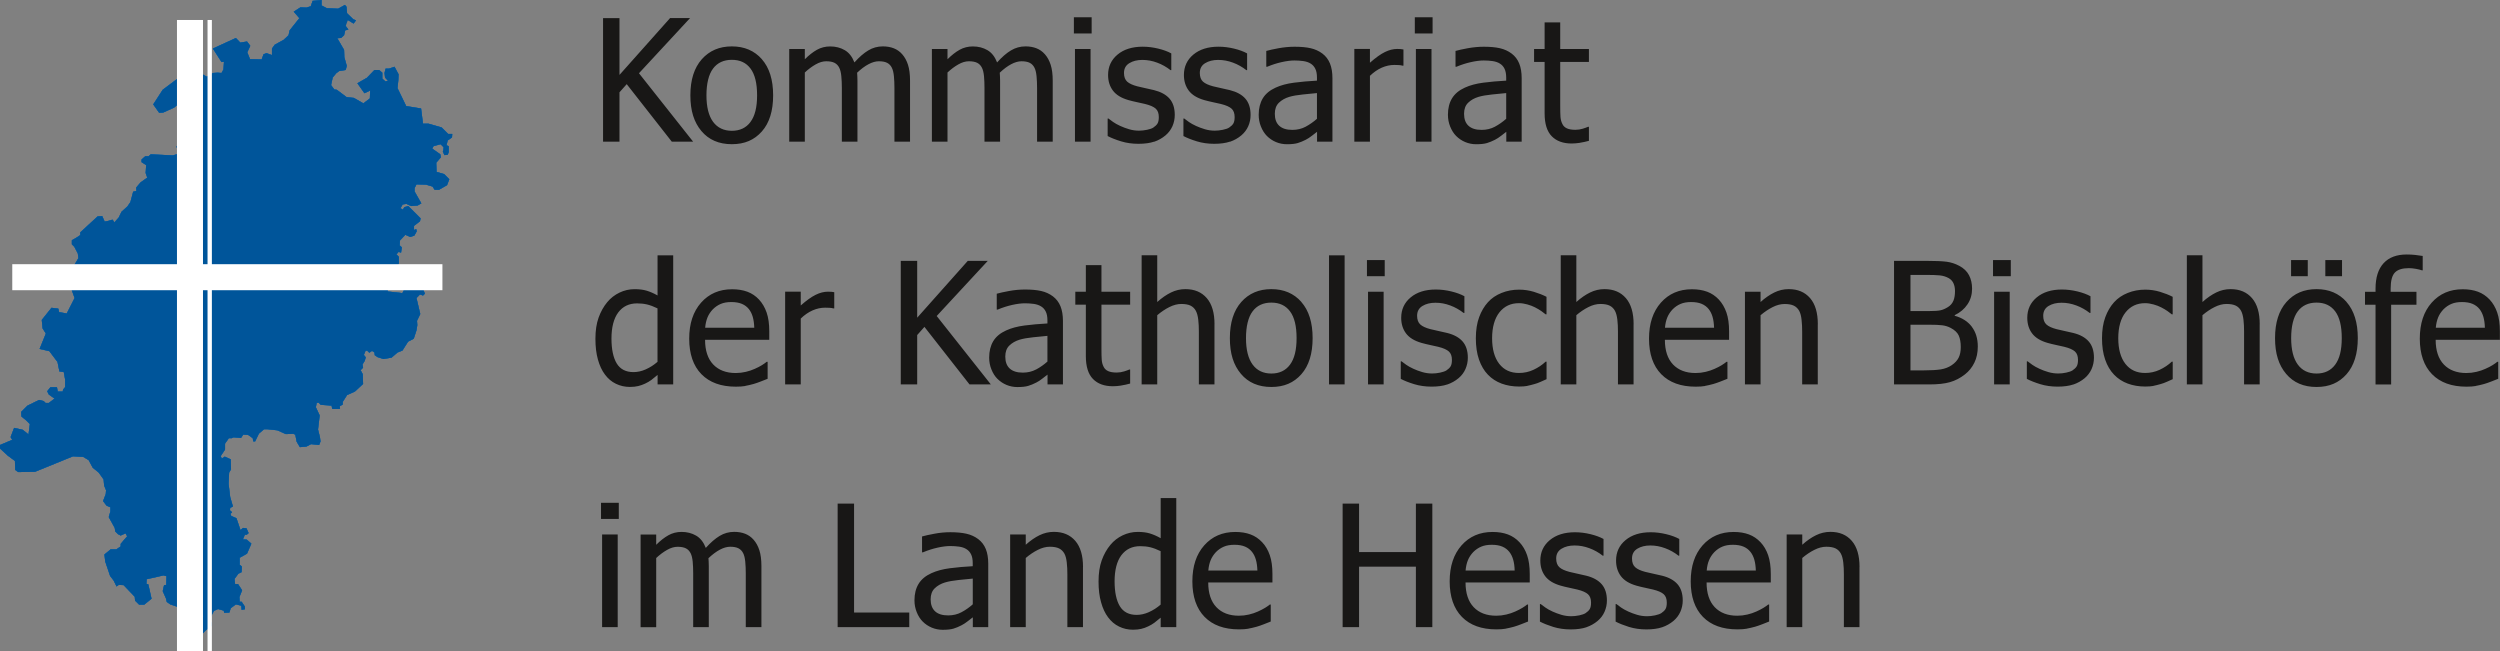 <?xml version="1.0" encoding="UTF-8"?>
<svg xmlns="http://www.w3.org/2000/svg" xmlns:xlink="http://www.w3.org/1999/xlink" id="Ebene_1" data-name="Ebene 1" viewBox="0 0 576.65 150.24">
  <rect x="0" y="0" width="576.65" height="150.24" fill="#808080" stroke="none"/>
  <defs>
    <style>
      .cls-1, .cls-2, .cls-3 {
        fill: none;
      }

      .cls-4 {
        fill: url(#Unbenannter_Verlauf_2);
      }

      .cls-2 {
        stroke-width: 6px;
      }

      .cls-2, .cls-3 {
        stroke: #fff;
      }

      .cls-5 {
        clip-path: url(#clippath-1);
      }

      .cls-6 {
        fill: #181716;
      }

      .cls-7 {
        fill: #00559a;
      }

      .cls-8 {
        clip-path: url(#clippath);
      }
    </style>
    <clipPath id="clippath">
      <polygon class="cls-1" points="72.11 .19 71.68 1.44 70.68 1.75 69.3 1.69 67.74 2.69 69.05 4.19 66.8 7.01 66.55 8.13 65.42 9.19 63.36 10.32 62.73 11.2 62.73 12.7 61.48 12.26 60.79 12.51 60.35 13.7 57.67 13.64 57.04 12.07 57.73 10.57 56.98 9.57 55.42 9.82 54.41 8.76 49.1 11.2 51.1 14.32 51.66 14.26 51.54 16.01 51.1 16.83 50.22 16.76 49.1 16.83 47.72 17.7 46.16 16.83 44.59 16.95 43.66 17.64 42.78 17.83 41.53 17.7 37.53 20.7 35.34 24.08 36.71 26.02 37.65 25.96 40.15 24.83 41.15 24.02 42.03 24.33 42.34 25.14 42.59 26.58 43.28 30.83 42.28 32.02 41.34 32.59 40.72 33.84 40.97 34.53 41.84 34.84 41.47 35.4 39.84 35.84 34.78 35.59 34.28 36.03 33.52 36.03 32.65 36.78 32.65 37.4 33.71 38.09 33.59 39.9 33.96 40.97 32.4 42.09 31.4 43.28 31.46 44.03 30.71 44.22 30.08 46.6 29.4 47.6 28.02 48.85 27.39 50.16 26.39 51.29 25.96 50.66 24.83 50.97 24.14 51.1 23.58 49.85 22.52 49.91 18.51 53.6 18.51 54.23 17.76 54.73 16.57 55.41 16.57 56.35 17.14 56.92 17.95 58.48 18.08 59.54 16.83 61.67 16.32 61.73 16.01 62.48 15.51 62.86 15.51 63.98 17.2 68.74 15.39 72.3 13.64 71.99 13.45 71.18 11.88 70.99 9.63 73.8 9.82 75.74 10.57 76.93 9.13 80.49 11.38 80.99 13.26 83.5 13.7 85.69 14.7 85.81 15.01 87.5 15.01 89.31 14.57 89.81 14.45 90.31 13.32 90.31 13.14 89.31 11.63 89.31 10.88 90.25 11.26 91 12.57 91.94 11.26 92.94 10.51 92.94 10.07 92.5 9.01 92.25 6.32 93.57 4.88 95.01 4.94 96.07 6 96.94 6.88 97.82 6.57 100.2 5.25 99.13 3.25 98.7 2.44 100.82 2.81 101.45 0 102.64 0 103.45 1.75 105.07 3.44 106.33 3.5 108.39 4.19 108.89 8.07 108.83 16.83 105.26 19.2 105.39 20.45 106.14 21.39 107.89 22.77 109.01 23.89 110.58 24.02 112.02 24.45 113.08 24.39 113.96 23.77 115.58 24.58 116.65 25.46 117.02 25.46 117.96 25.08 119.27 26.46 121.77 26.58 122.59 27.21 123.21 27.83 123.53 28.96 123.02 29.33 123.71 28.71 124.4 27.83 125.46 27.83 126.03 26.83 126.72 25.52 126.72 24.08 127.9 24.27 129.53 25.39 132.84 26.21 133.91 26.89 135.28 27.39 134.91 28.52 134.97 31.08 137.66 31.15 138.54 32.08 139.47 33.27 139.47 34.96 138.1 34.21 134.78 33.77 134.66 33.84 133.6 35.84 133.16 37.72 132.72 38.4 132.91 38.34 134.91 37.84 134.97 37.53 136.35 38.28 138.04 38.47 138.85 39.28 139.41 41.47 140.16 42.53 140.1 44.72 141.04 46.22 140.66 46.78 141.04 46.85 142.35 45.35 143.54 45.22 142.73 44.72 142.35 43.47 143.23 43.97 144.23 43.91 145.85 43.59 146.23 42.97 146.23 42.34 147.35 43.47 147.92 44.97 147.92 47.53 145.35 48.85 144.35 48.78 143.6 48.16 143.16 49.35 140.91 50.29 140.48 51.6 140.85 51.72 141.35 52.91 141.29 53.22 140.29 54.41 139.41 55.66 139.72 55.73 140.66 56.48 140.54 56.48 139.91 55.73 138.79 55.29 138.79 55.23 137.72 55.85 136.16 54.91 134.72 54.23 134.72 54.1 133.53 54.98 132.34 55.73 131.97 55.79 130.66 55.29 130.28 55.29 128.65 56.98 127.72 57.98 125.4 56.92 124.46 56.04 124.4 56.48 123.34 56.92 123.34 57.35 122.96 56.85 121.84 56.04 121.77 55.48 122.27 54.54 119.52 53.35 119.02 53.16 118.52 53.54 118.15 53.04 117.71 53.1 117.15 53.72 116.83 53.1 114.64 52.72 111.58 52.85 109.01 53.29 108.26 53.22 105.95 51.85 105.32 51.16 105.76 50.91 105.2 51.91 103.7 51.91 102.32 52.79 101.07 53.47 101.07 53.85 100.88 55.6 101.01 56.1 100.26 57.23 100.32 58.29 101.07 58.42 101.82 58.85 101.82 59.73 100.01 60.92 99.01 61.67 99.01 63.98 99.26 65.92 100.13 67.67 100.07 68.11 100.26 68.42 101.88 69.17 103.14 70.68 103.01 71.74 102.45 73.61 102.64 73.93 101.82 73.8 100.82 73.36 99.07 73.74 95.82 72.86 93.94 73.05 92.94 73.49 92.88 73.99 93.38 75.68 93.5 76.49 93.57 76.62 94.32 78.43 94.32 78.37 93.69 79.06 93.32 79.06 92.69 80.06 91.13 81.87 90.31 83.75 88.56 83.68 86.31 83.18 85.37 83.75 84.81 83.62 84.06 84.12 83.25 84.37 82.43 83.93 81.87 84.31 80.93 84.69 80.87 85.19 81.37 85.81 80.93 86.37 81.31 86.44 81.93 87.06 82.37 88.44 82.81 90.31 82.5 91.69 81.31 92.82 80.87 94.13 78.81 95.44 78.12 96.07 76.18 96.26 74.99 96.19 73.99 96.94 72.43 96.07 68.74 96.88 67.92 97.57 68.17 98.01 67.74 96.82 64.8 94.57 64.55 92.38 65.17 92.32 65.8 93.19 66.86 92.82 67.61 89.44 67.23 89.44 64.86 91.13 62.67 92 60.73 92 59.23 91.44 58.67 91.94 58.1 92.51 58.28 92.69 57.04 92.19 56.6 92.25 55.48 93.5 54.16 94.63 54.66 95.57 54.35 96.13 53.35 96.01 52.85 95.5 53.04 95.5 52.1 96.88 51.04 97.01 50.35 94.19 47.53 93.25 47.78 92.94 48.35 92.38 48.03 92.88 47.16 93.75 47.03 94.82 47.53 96.32 47.41 97.19 46.91 95.63 44.16 95.63 43.41 96.07 42.53 98.26 42.59 99.76 43.03 100.26 43.78 101.26 43.78 103.12 42.71 103.64 41.34 102.45 40.15 100.7 39.65 100.63 37.53 101.7 36.28 101.57 35.59 99.7 34.27 100.01 33.71 101.63 33.27 102.32 33.96 102.26 34.65 102.14 34.96 102.51 35.78 103.26 35.71 103.51 35.09 103.51 33.71 103.01 33.52 103.26 32.4 104.26 31.71 104.32 30.9 103.39 30.9 101.89 29.4 98.82 28.52 97.57 28.52 97.13 25.02 93.69 24.46 91.69 20.33 91.88 18.51 91.94 17.14 91 15.39 89.75 15.82 88.94 15.82 88.69 16.83 88.81 17.89 89.5 18.64 88.88 18.76 88.19 18.14 88.19 16.76 87.44 16.14 86.37 16.14 84.62 17.95 82.43 19.2 84.06 21.52 85.37 20.89 85.31 22.7 83.81 23.83 81.62 22.58 79.93 22.39 77.68 20.7 77.12 20.64 76.37 19.64 76.74 17.89 77.56 16.89 78.24 16.39 79.74 16.14 80 15.2 79.43 13.2 79.37 11.51 77.81 8.82 78.68 8.76 79.37 8.13 79.62 7.01 80.37 6.82 79.74 6 79.56 4.94 80.24 4.63 81.56 5.44 82.12 4.69 81.5 4.44 80.06 3.06 79.93 1.56 79.56 1.13 77.99 2 75.37 1.88 74.18 1.25 74.18 0 72.11 .19"></polygon>
    </clipPath>
    <linearGradient id="Unbenannter_Verlauf_2" data-name="Unbenannter Verlauf 2" x1="-8.73" y1="496.58" x2="-7.73" y2="496.58" gradientTransform="translate(383789.76 20546225.39) scale(41375.51 -41375.51)" gradientUnits="userSpaceOnUse">
      <stop offset="0" stop-color="#1770b8"></stop>
      <stop offset="1" stop-color="#292b82"></stop>
    </linearGradient>
    <clipPath id="clippath-1">
      <rect class="cls-1" y="0" width="576.65" height="150.24"></rect>
    </clipPath>
  </defs>
  <polygon class="cls-7" points="74.18 0 72.11 .19 71.68 1.44 70.67 1.75 69.3 1.69 67.74 2.69 69.05 4.19 66.8 7.01 66.55 8.13 65.42 9.19 63.36 10.32 62.73 11.2 62.73 12.7 61.48 12.26 60.79 12.51 60.35 13.7 57.67 13.64 57.04 12.07 57.73 10.57 56.98 9.57 55.42 9.82 54.41 8.76 49.1 11.2 51.1 14.32 51.66 14.26 51.54 16.01 51.1 16.83 50.22 16.76 49.1 16.83 47.72 17.7 46.16 16.83 44.59 16.95 43.66 17.64 42.78 17.83 41.53 17.7 37.53 20.7 35.34 24.08 36.71 26.02 37.65 25.96 40.15 24.83 41.15 24.02 42.03 24.33 42.34 25.14 42.59 26.58 43.28 30.83 42.28 32.02 41.34 32.58 40.72 33.84 40.97 34.53 41.84 34.84 41.47 35.4 39.84 35.84 34.78 35.59 34.28 36.03 33.52 36.03 32.65 36.78 32.65 37.4 33.71 38.09 33.59 39.9 33.96 40.97 32.4 42.09 31.4 43.28 31.46 44.03 30.71 44.22 30.08 46.6 29.4 47.6 28.02 48.85 27.39 50.16 26.39 51.29 25.96 50.66 24.83 50.97 24.14 51.1 23.58 49.85 22.52 49.91 18.51 53.6 18.51 54.23 17.76 54.73 16.57 55.41 16.57 56.35 17.14 56.92 17.95 58.48 18.08 59.54 16.83 61.67 16.32 61.73 16.01 62.48 15.51 62.86 15.51 63.98 17.2 68.74 15.39 72.3 13.64 71.99 13.45 71.18 11.88 70.99 9.63 73.8 9.82 75.74 10.57 76.93 9.13 80.49 11.38 81 13.26 83.5 13.7 85.68 14.7 85.81 15.01 87.5 15.01 89.31 14.57 89.81 14.45 90.31 13.32 90.31 13.14 89.31 11.63 89.31 10.88 90.25 11.26 91 12.57 91.94 11.26 92.94 10.51 92.94 10.07 92.5 9.01 92.25 6.32 93.57 4.88 95 4.94 96.07 6 96.94 6.88 97.82 6.57 100.2 5.25 99.13 3.25 98.69 2.44 100.82 2.81 101.45 0 102.64 0 103.45 1.75 105.07 3.44 106.32 3.5 108.39 4.19 108.89 8.07 108.83 16.83 105.26 19.2 105.39 20.45 106.14 21.39 107.89 22.77 109.01 23.89 110.58 24.02 112.02 24.46 113.08 24.39 113.96 23.77 115.58 24.58 116.64 25.46 117.02 25.46 117.96 25.08 119.27 26.46 121.77 26.58 122.59 27.21 123.21 27.83 123.53 28.96 123.03 29.33 123.71 28.71 124.4 27.83 125.46 27.83 126.03 26.83 126.71 25.52 126.71 24.08 127.9 24.27 129.53 25.39 132.84 26.21 133.91 26.89 135.28 27.39 134.91 28.52 134.97 31.08 137.66 31.15 138.54 32.09 139.47 33.27 139.47 34.96 138.1 34.21 134.78 33.77 134.66 33.84 133.6 35.84 133.16 37.71 132.72 38.4 132.91 38.34 134.91 37.84 134.97 37.53 136.35 38.28 138.04 38.47 138.85 39.28 139.41 41.47 140.16 42.53 140.1 44.72 141.04 46.22 140.66 46.78 141.04 46.85 142.35 45.35 143.54 45.22 142.73 44.72 142.35 43.47 143.23 43.97 144.23 43.91 145.85 43.59 146.23 42.97 146.23 42.34 147.35 43.47 147.92 44.97 147.92 47.53 145.35 48.85 144.35 48.78 143.6 48.16 143.16 49.35 140.91 50.29 140.48 51.6 140.85 51.72 141.35 52.91 141.29 53.23 140.29 54.41 139.41 55.66 139.72 55.73 140.66 56.48 140.54 56.48 139.91 55.73 138.79 55.29 138.79 55.23 137.72 55.85 136.16 54.91 134.72 54.23 134.72 54.1 133.53 54.98 132.34 55.73 131.97 55.79 130.66 55.29 130.28 55.29 128.65 56.98 127.71 57.98 125.4 56.92 124.46 56.04 124.4 56.48 123.34 56.92 123.34 57.35 122.96 56.85 121.84 56.04 121.77 55.48 122.27 54.54 119.52 53.35 119.02 53.16 118.52 53.54 118.15 53.04 117.71 53.1 117.15 53.73 116.83 53.1 114.64 52.73 111.58 52.85 109.01 53.29 108.26 53.23 105.95 51.85 105.32 51.16 105.76 50.91 105.2 51.91 103.7 51.91 102.32 52.79 101.07 53.48 101.07 53.85 100.88 55.6 101.01 56.1 100.26 57.23 100.32 58.29 101.07 58.42 101.82 58.85 101.82 59.73 100.01 60.92 99.01 61.67 99.01 63.98 99.26 65.92 100.13 67.67 100.07 68.11 100.26 68.42 101.88 69.17 103.14 70.67 103.01 71.74 102.45 73.61 102.64 73.93 101.82 73.8 100.82 73.36 99.07 73.74 95.82 72.86 93.94 73.05 92.94 73.49 92.88 73.99 93.38 75.68 93.5 76.49 93.57 76.62 94.32 78.43 94.32 78.37 93.69 79.06 93.32 79.06 92.69 80.06 91.13 81.87 90.31 83.75 88.56 83.68 86.31 83.18 85.37 83.75 84.81 83.62 84.06 84.12 83.25 84.37 82.43 83.93 81.87 84.31 80.93 84.68 80.87 85.19 81.37 85.81 80.93 86.37 81.31 86.44 81.93 87.06 82.37 88.44 82.81 90.31 82.5 91.69 81.31 92.82 80.87 94.13 78.81 95.44 78.12 96.07 76.18 96.26 74.99 96.19 73.99 96.94 72.43 96.07 68.74 96.88 67.92 97.57 68.17 98.01 67.74 96.82 64.8 94.57 64.54 92.38 65.17 92.32 65.8 93.19 66.86 92.82 67.61 89.44 67.23 89.44 64.86 91.13 62.67 92 60.73 92 59.23 91.44 58.67 91.94 58.1 92.51 58.28 92.69 57.04 92.19 56.6 92.25 55.48 93.5 54.16 94.63 54.66 95.57 54.35 96.13 53.35 96.01 52.85 95.5 53.04 95.5 52.1 96.88 51.04 97.01 50.35 94.19 47.53 93.25 47.78 92.94 48.35 92.38 48.03 92.88 47.16 93.75 47.03 94.82 47.53 96.32 47.41 97.19 46.91 95.63 44.16 95.63 43.4 96.07 42.53 98.26 42.59 99.76 43.03 100.26 43.78 101.26 43.78 103.12 42.71 103.64 41.34 102.45 40.15 100.7 39.65 100.63 37.53 101.7 36.28 101.57 35.59 99.7 34.27 100.01 33.71 101.63 33.27 102.32 33.96 102.26 34.65 102.14 34.96 102.51 35.78 103.26 35.71 103.51 35.09 103.51 33.71 103.01 33.52 103.26 32.4 104.26 31.71 104.32 30.9 103.39 30.9 101.88 29.4 98.82 28.52 97.57 28.52 97.13 25.02 93.69 24.46 91.69 20.33 91.88 18.51 91.94 17.14 91 15.39 89.75 15.82 88.94 15.82 88.69 16.83 88.81 17.89 89.5 18.64 88.88 18.76 88.19 18.14 88.19 16.76 87.44 16.14 86.37 16.14 84.62 17.95 82.43 19.2 84.06 21.51 85.37 20.89 85.31 22.7 83.81 23.83 81.62 22.58 79.93 22.39 77.68 20.7 77.12 20.64 76.37 19.64 76.74 17.89 77.56 16.89 78.24 16.39 79.74 16.14 79.99 15.2 79.43 13.2 79.37 11.51 77.81 8.82 78.68 8.76 79.37 8.13 79.62 7.01 80.37 6.82 79.74 6 79.56 4.94 80.24 4.63 81.56 5.44 82.12 4.69 81.49 4.44 80.06 3.06 79.93 1.56 79.56 1.13 77.99 2 75.37 1.88 74.18 1.25 74.18 0"></polygon>
  <g class="cls-8">
    <rect class="cls-4" y="0" width="104.32" height="147.92"></rect>
  </g>
  <polygon class="cls-7" points="74.18 0 72.11 .19 71.68 1.44 70.67 1.75 69.3 1.69 67.74 2.69 69.05 4.19 66.8 7.01 66.55 8.13 65.42 9.19 63.36 10.32 62.73 11.2 62.73 12.7 61.48 12.26 60.79 12.51 60.35 13.7 57.67 13.64 57.04 12.07 57.73 10.57 56.98 9.57 55.42 9.82 54.41 8.76 49.1 11.2 51.1 14.32 51.66 14.26 51.54 16.01 51.1 16.83 50.22 16.76 49.1 16.83 47.72 17.7 46.16 16.83 44.59 16.95 43.66 17.64 42.78 17.83 41.53 17.7 37.53 20.7 35.34 24.08 36.71 26.02 37.65 25.96 40.15 24.83 41.15 24.02 42.03 24.33 42.34 25.14 42.59 26.58 43.28 30.83 42.28 32.02 41.34 32.58 40.72 33.84 40.97 34.53 41.84 34.84 41.47 35.4 39.84 35.84 34.78 35.59 34.28 36.03 33.52 36.03 32.65 36.78 32.65 37.4 33.71 38.09 33.59 39.9 33.96 40.97 32.4 42.09 31.4 43.28 31.46 44.03 30.71 44.22 30.08 46.6 29.4 47.6 28.02 48.85 27.39 50.16 26.39 51.29 25.96 50.66 24.83 50.97 24.14 51.1 23.58 49.85 22.52 49.91 18.51 53.6 18.51 54.23 17.76 54.73 16.57 55.41 16.57 56.35 17.14 56.92 17.95 58.48 18.08 59.54 16.83 61.67 16.32 61.73 16.01 62.48 15.51 62.86 15.51 63.98 17.2 68.74 15.39 72.3 13.64 71.99 13.45 71.18 11.88 70.99 9.63 73.8 9.82 75.74 10.57 76.93 9.13 80.49 11.38 81 13.26 83.5 13.7 85.68 14.7 85.81 15.01 87.5 15.01 89.31 14.57 89.81 14.45 90.31 13.32 90.31 13.14 89.31 11.63 89.31 10.88 90.25 11.26 91 12.57 91.94 11.26 92.94 10.51 92.94 10.07 92.5 9.01 92.25 6.32 93.57 4.88 95 4.94 96.07 6 96.94 6.88 97.82 6.57 100.2 5.25 99.13 3.25 98.69 2.44 100.82 2.81 101.45 0 102.64 0 103.45 1.75 105.07 3.44 106.32 3.5 108.39 4.19 108.89 8.07 108.83 16.83 105.26 19.2 105.39 20.45 106.14 21.39 107.89 22.77 109.01 23.89 110.58 24.02 112.02 24.46 113.08 24.39 113.96 23.77 115.58 24.58 116.64 25.46 117.02 25.46 117.96 25.08 119.27 26.46 121.77 26.58 122.59 27.21 123.21 27.83 123.53 28.96 123.03 29.33 123.71 28.71 124.4 27.83 125.46 27.83 126.03 26.83 126.71 25.52 126.71 24.08 127.9 24.27 129.53 25.39 132.84 26.21 133.91 26.89 135.28 27.39 134.91 28.52 134.97 31.08 137.66 31.15 138.54 32.09 139.47 33.27 139.47 34.96 138.1 34.21 134.78 33.77 134.66 33.84 133.6 35.84 133.16 37.71 132.72 38.4 132.91 38.34 134.91 37.84 134.97 37.53 136.35 38.28 138.04 38.47 138.85 39.28 139.41 41.47 140.16 42.53 140.1 44.72 141.04 46.22 140.66 46.78 141.04 46.85 142.35 45.35 143.54 45.22 142.73 44.72 142.35 43.47 143.23 43.97 144.23 43.91 145.85 43.59 146.23 42.97 146.23 42.34 147.35 43.47 147.92 44.97 147.92 47.53 145.35 48.85 144.35 48.78 143.6 48.16 143.16 49.35 140.91 50.29 140.48 51.6 140.85 51.72 141.35 52.91 141.29 53.23 140.29 54.41 139.41 55.66 139.72 55.73 140.66 56.48 140.54 56.48 139.91 55.73 138.79 55.29 138.79 55.23 137.72 55.85 136.16 54.91 134.72 54.23 134.72 54.1 133.53 54.98 132.34 55.73 131.97 55.79 130.66 55.29 130.28 55.29 128.65 56.98 127.71 57.98 125.4 56.92 124.46 56.04 124.4 56.48 123.34 56.92 123.34 57.35 122.96 56.85 121.84 56.04 121.77 55.48 122.27 54.54 119.52 53.35 119.02 53.16 118.52 53.54 118.15 53.04 117.71 53.1 117.15 53.73 116.83 53.1 114.64 52.73 111.58 52.85 109.01 53.29 108.26 53.23 105.95 51.85 105.32 51.16 105.76 50.91 105.2 51.91 103.7 51.91 102.32 52.79 101.07 53.48 101.07 53.85 100.88 55.6 101.01 56.1 100.26 57.23 100.32 58.29 101.07 58.42 101.82 58.85 101.82 59.73 100.01 60.92 99.01 61.67 99.01 63.98 99.26 65.92 100.13 67.67 100.07 68.11 100.26 68.42 101.88 69.17 103.14 70.67 103.01 71.74 102.45 73.61 102.64 73.93 101.82 73.8 100.82 73.36 99.07 73.74 95.82 72.86 93.94 73.05 92.94 73.49 92.88 73.99 93.38 75.68 93.5 76.49 93.57 76.62 94.32 78.43 94.32 78.37 93.69 79.06 93.32 79.06 92.69 80.06 91.13 81.87 90.31 83.75 88.56 83.68 86.31 83.18 85.37 83.75 84.81 83.62 84.06 84.12 83.25 84.37 82.43 83.93 81.87 84.31 80.93 84.68 80.87 85.19 81.37 85.81 80.93 86.37 81.31 86.44 81.93 87.06 82.37 88.44 82.81 90.31 82.5 91.69 81.31 92.82 80.87 94.13 78.81 95.44 78.12 96.07 76.18 96.26 74.99 96.19 73.99 96.94 72.43 96.07 68.74 96.88 67.92 97.57 68.17 98.01 67.74 96.82 64.8 94.57 64.54 92.38 65.17 92.32 65.8 93.19 66.86 92.82 67.61 89.44 67.23 89.44 64.86 91.13 62.67 92 60.73 92 59.23 91.44 58.67 91.94 58.1 92.51 58.28 92.69 57.04 92.19 56.6 92.25 55.48 93.5 54.16 94.63 54.66 95.57 54.35 96.13 53.35 96.01 52.85 95.5 53.04 95.5 52.1 96.88 51.04 97.01 50.35 94.19 47.53 93.25 47.78 92.94 48.35 92.38 48.03 92.88 47.16 93.75 47.03 94.82 47.53 96.32 47.41 97.19 46.91 95.63 44.16 95.63 43.4 96.07 42.53 98.26 42.59 99.76 43.03 100.26 43.78 101.26 43.78 103.12 42.71 103.64 41.34 102.45 40.15 100.7 39.65 100.63 37.53 101.7 36.28 101.57 35.59 99.7 34.27 100.01 33.71 101.63 33.27 102.32 33.96 102.26 34.65 102.14 34.96 102.51 35.78 103.26 35.71 103.51 35.09 103.51 33.71 103.01 33.52 103.26 32.4 104.26 31.71 104.32 30.9 103.39 30.9 101.88 29.4 98.82 28.52 97.57 28.52 97.13 25.02 93.69 24.46 91.69 20.33 91.88 18.51 91.94 17.14 91 15.39 89.75 15.82 88.94 15.82 88.69 16.83 88.81 17.89 89.5 18.64 88.88 18.76 88.19 18.14 88.19 16.76 87.44 16.14 86.37 16.14 84.62 17.95 82.43 19.2 84.06 21.51 85.37 20.89 85.31 22.7 83.81 23.83 81.62 22.58 79.93 22.39 77.68 20.7 77.12 20.64 76.37 19.64 76.74 17.89 77.56 16.89 78.24 16.39 79.74 16.14 79.99 15.2 79.43 13.2 79.37 11.51 77.81 8.82 78.68 8.76 79.37 8.13 79.62 7.01 80.37 6.82 79.74 6 80.24 4.63 81.56 5.44 82.12 4.69 81.49 4.44 80.06 3.06 79.93 1.56 79.56 1.13 77.99 2 75.37 1.88 74.18 1.25 74.18 0"></polygon>
  <g class="cls-5">
    <path class="cls-6" d="M428.92,130.78c0-2.63-.59-4.63-1.78-6.02-1.19-1.38-2.83-2.08-4.94-2.08-1.16,0-2.26.26-3.31.77-1.05.51-2.11,1.24-3.18,2.2v-2.37h-3.6v21.38h3.6v-15.96c.91-.77,1.83-1.39,2.79-1.87.95-.48,1.87-.72,2.76-.72s1.62.13,2.14.39c.52.26.93.66,1.22,1.2.27.51.45,1.19.55,2.04.1.85.14,1.76.14,2.75v12.17h3.6v-13.87ZM393.67,131.59c.08-.91.25-1.7.54-2.38.28-.68.69-1.3,1.23-1.87.55-.55,1.16-.97,1.83-1.25.67-.29,1.48-.43,2.44-.43s1.78.14,2.44.42c.66.28,1.2.69,1.62,1.23.38.48.68,1.08.88,1.78.2.7.32,1.54.35,2.51h-11.31ZM402.92,145c.57-.1,1.2-.25,1.9-.44.5-.14,1.06-.34,1.68-.58.62-.25,1.15-.46,1.57-.62v-3.92h-.21c-.29.24-.66.5-1.11.77-.45.27-.99.56-1.65.85-.61.28-1.3.51-2.06.69-.76.18-1.53.27-2.33.27-2.21,0-3.94-.66-5.19-1.97-1.25-1.31-1.88-3.22-1.88-5.7h14.81v-1.95c0-1.71-.2-3.16-.61-4.34-.41-1.18-.99-2.18-1.76-2.99-.77-.82-1.66-1.42-2.68-1.8-1.02-.38-2.19-.57-3.52-.57-2.95,0-5.33,1.03-7.16,3.09-1.82,2.06-2.74,4.83-2.74,8.32s.94,6.26,2.82,8.18c1.88,1.92,4.53,2.88,7.93,2.88.87,0,1.59-.05,2.15-.15M383.4,144.68c.96-.33,1.83-.82,2.59-1.45.7-.59,1.23-1.29,1.6-2.11.36-.82.55-1.69.55-2.61,0-1.58-.4-2.83-1.2-3.75-.8-.92-1.99-1.58-3.57-1.97-.73-.18-1.42-.33-2.08-.47-.66-.13-1.25-.27-1.79-.41-1.07-.28-1.85-.64-2.33-1.08-.49-.44-.73-1.11-.73-2,0-1.01.41-1.76,1.22-2.26.82-.5,1.82-.75,3-.75s2.29.21,3.42.63,2.15.99,3.07,1.72h.19v-3.85c-.82-.45-1.82-.82-3.02-1.11-1.2-.29-2.39-.44-3.58-.44-2.41,0-4.35.61-5.8,1.82-1.46,1.21-2.18,2.78-2.18,4.71,0,1.4.37,2.6,1.11,3.59.74.99,1.93,1.72,3.56,2.19.62.18,1.31.35,2.05.5.74.15,1.34.29,1.8.4,1.19.29,2.01.66,2.48,1.09.47.43.7,1.08.7,1.93,0,.66-.1,1.16-.3,1.49-.2.33-.52.64-.97.94-.32.2-.8.37-1.45.51s-1.26.2-1.84.2c-.79,0-1.55-.11-2.29-.33-.73-.22-1.41-.47-2.02-.75-.69-.32-1.24-.62-1.66-.92-.42-.29-.77-.56-1.08-.8h-.19v4.04c.82.43,1.85.84,3.09,1.23,1.24.38,2.58.57,4.01.57s2.66-.17,3.63-.5M365.91,144.68c.96-.33,1.83-.82,2.59-1.45.7-.59,1.24-1.29,1.6-2.11.36-.82.55-1.69.55-2.61,0-1.58-.4-2.83-1.2-3.75-.8-.92-1.99-1.58-3.57-1.97-.73-.18-1.42-.33-2.08-.47-.66-.13-1.25-.27-1.79-.41-1.07-.28-1.85-.64-2.33-1.08-.48-.44-.73-1.11-.73-2,0-1.01.41-1.76,1.23-2.26.82-.5,1.82-.75,3.01-.75s2.29.21,3.42.63,2.15.99,3.07,1.72h.19v-3.85c-.82-.45-1.83-.82-3.02-1.11-1.2-.29-2.39-.44-3.58-.44-2.41,0-4.34.61-5.8,1.82-1.45,1.21-2.18,2.78-2.18,4.71,0,1.4.37,2.6,1.11,3.59.74.99,1.93,1.72,3.56,2.19.62.18,1.31.35,2.05.5s1.34.29,1.8.4c1.19.29,2.01.66,2.48,1.09.47.43.7,1.08.7,1.93,0,.66-.1,1.16-.3,1.49-.2.33-.52.64-.97.94-.32.2-.8.37-1.45.51-.65.13-1.26.2-1.84.2-.79,0-1.55-.11-2.29-.33-.73-.22-1.41-.47-2.02-.75-.69-.32-1.24-.62-1.65-.92-.42-.29-.77-.56-1.08-.8h-.19v4.04c.82.43,1.85.84,3.09,1.23,1.24.38,2.58.57,4.01.57s2.66-.17,3.63-.5M338.05,131.59c.08-.91.26-1.7.54-2.38.28-.68.69-1.3,1.23-1.87.55-.55,1.16-.97,1.83-1.25.67-.29,1.48-.43,2.44-.43s1.78.14,2.44.42c.66.28,1.2.69,1.62,1.23.38.48.68,1.08.88,1.78.2.7.32,1.54.34,2.51h-11.31ZM347.31,145c.57-.1,1.2-.25,1.9-.44.5-.14,1.06-.34,1.68-.58s1.15-.46,1.57-.62v-3.92h-.21c-.29.24-.66.5-1.11.77-.45.27-.99.56-1.65.85-.61.28-1.3.51-2.06.69-.76.18-1.53.27-2.32.27-2.21,0-3.94-.66-5.19-1.97s-1.88-3.22-1.88-5.7h14.81v-1.95c0-1.71-.2-3.16-.61-4.34-.41-1.18-.99-2.18-1.76-2.99-.76-.82-1.66-1.42-2.68-1.8-1.02-.38-2.2-.57-3.52-.57-2.95,0-5.33,1.03-7.16,3.09-1.82,2.06-2.74,4.83-2.74,8.32s.94,6.26,2.82,8.18c1.88,1.92,4.53,2.88,7.93,2.88.87,0,1.58-.05,2.15-.15M330.38,116.16h-3.79v11.18h-13.11v-11.18h-3.79v28.5h3.79v-13.95h13.11v13.95h3.79v-28.5ZM278.71,131.59c.08-.91.26-1.7.54-2.38.28-.68.69-1.3,1.22-1.87.55-.55,1.16-.97,1.83-1.25.67-.29,1.48-.43,2.44-.43s1.78.14,2.44.42c.66.28,1.2.69,1.62,1.23.38.48.68,1.08.88,1.78.2.7.32,1.54.35,2.51h-11.31ZM287.96,145c.57-.1,1.2-.25,1.9-.44.5-.14,1.06-.34,1.68-.58s1.15-.46,1.57-.62v-3.92h-.21c-.29.24-.66.5-1.11.77-.45.27-.99.56-1.65.85-.61.28-1.3.51-2.06.69-.76.18-1.53.27-2.32.27-2.21,0-3.94-.66-5.19-1.97-1.25-1.31-1.88-3.22-1.88-5.7h14.81v-1.95c0-1.71-.2-3.16-.61-4.34-.41-1.18-.99-2.18-1.76-2.99-.77-.82-1.66-1.42-2.68-1.8-1.02-.38-2.19-.57-3.52-.57-2.95,0-5.33,1.03-7.16,3.09-1.83,2.06-2.74,4.83-2.74,8.32s.94,6.26,2.82,8.18c1.88,1.92,4.53,2.88,7.93,2.88.87,0,1.59-.05,2.15-.15M265.02,141.19c-.96.43-1.91.64-2.85.64-1.77,0-3.06-.67-3.87-2-.8-1.33-1.21-3.26-1.21-5.77s.52-4.62,1.57-6c1.05-1.38,2.49-2.08,4.34-2.08.83,0,1.6.08,2.31.25.71.17,1.51.47,2.4.9v12.33c-.84.73-1.74,1.3-2.7,1.73M271.32,114.88h-3.6v9.26c-.88-.5-1.72-.86-2.51-1.1-.79-.24-1.72-.35-2.79-.35-1.21,0-2.37.27-3.47.79s-2.04,1.26-2.82,2.19c-.85,1.02-1.52,2.22-2.01,3.59-.49,1.37-.73,2.99-.73,4.87s.19,3.39.58,4.78c.38,1.39.92,2.55,1.63,3.49.69.93,1.53,1.64,2.52,2.12.99.49,2.06.73,3.22.73.73,0,1.37-.07,1.91-.2.55-.13,1.08-.32,1.59-.57.55-.26,1.03-.54,1.43-.84.41-.31.89-.69,1.45-1.17v2.18h3.6v-29.78ZM249.81,130.78c0-2.63-.59-4.63-1.78-6.02-1.19-1.38-2.83-2.08-4.94-2.08-1.16,0-2.26.26-3.31.77-1.05.51-2.1,1.24-3.18,2.2v-2.37h-3.6v21.38h3.6v-15.96c.91-.77,1.83-1.39,2.79-1.87.95-.48,1.87-.72,2.76-.72s1.62.13,2.14.39c.52.26.93.66,1.23,1.2.27.51.45,1.19.54,2.04.1.85.14,1.76.14,2.75v12.17h3.6v-13.87ZM224.37,144.66h3.58v-14.62c0-1.34-.19-2.48-.57-3.41-.38-.93-.96-1.69-1.74-2.28-.8-.6-1.71-1.01-2.72-1.24-1.01-.23-2.25-.35-3.71-.35-1.21,0-2.44.11-3.68.35-1.24.23-2.19.44-2.85.63v3.66h.21c1.12-.47,2.25-.83,3.37-1.08,1.12-.25,2.1-.37,2.93-.37.7,0,1.38.05,2.05.14.66.09,1.23.29,1.68.58.46.28.82.68,1.07,1.2.26.52.38,1.2.38,2.04v.69c-1.89.1-3.65.26-5.28.47-1.63.21-3.05.59-4.25,1.14-1.35.61-2.34,1.44-2.97,2.48s-.94,2.3-.94,3.78c0,.96.17,1.87.52,2.73.34.86.8,1.59,1.38,2.17.6.6,1.29,1.06,2.09,1.4.79.33,1.63.5,2.51.5,1.07,0,1.9-.09,2.5-.27.59-.18,1.21-.43,1.85-.77.46-.23.93-.54,1.43-.93.49-.39.88-.69,1.18-.91v2.28ZM221.79,141.21c-.92.49-1.94.74-3.08.74-1.33,0-2.34-.31-3.02-.94s-1.03-1.55-1.03-2.77c0-1.08.31-1.93.94-2.54.62-.61,1.42-1.06,2.37-1.35.8-.24,1.86-.43,3.17-.57,1.31-.13,2.39-.24,3.24-.32v5.93c-.8.72-1.66,1.32-2.58,1.81M209.73,141.29h-12.73v-25.13h-3.79v28.5h16.52v-3.37ZM175.63,144.66v-14.07c0-1.47-.16-2.69-.47-3.66-.31-.97-.76-1.78-1.33-2.43-.56-.64-1.22-1.1-1.97-1.39-.75-.29-1.59-.43-2.51-.43-1.21,0-2.34.31-3.37.94-1.03.63-2.09,1.54-3.18,2.76-.51-1.31-1.25-2.26-2.23-2.83-.98-.57-2.1-.86-3.36-.86-1.11,0-2.13.26-3.05.78-.93.52-1.86,1.25-2.8,2.19v-2.37h-3.6v21.38h3.6v-15.96c.8-.75,1.63-1.37,2.49-1.86.85-.49,1.67-.73,2.45-.73s1.44.12,1.91.36c.47.24.83.62,1.09,1.13.24.47.4,1.13.48,1.96.08.84.11,1.74.11,2.73v12.36h3.6v-14.07c0-.41-.01-.76-.03-1.06-.02-.3-.03-.56-.05-.78.91-.85,1.78-1.51,2.63-1.96.85-.45,1.64-.68,2.38-.68.8,0,1.44.12,1.91.36.47.24.84.62,1.09,1.13.24.47.4,1.13.48,1.96.08.84.12,1.74.12,2.73v12.36h3.6ZM142.73,115.97h-4.1v3.73h4.1v-3.73ZM142.48,123.28h-3.6v21.38h3.6v-21.38Z"></path>
    <path class="cls-6" d="M561.84,75.6c.08-.91.26-1.7.54-2.38.28-.68.69-1.3,1.23-1.87.55-.55,1.16-.97,1.83-1.25.67-.29,1.48-.43,2.44-.43s1.78.14,2.44.42c.66.28,1.2.69,1.62,1.22.38.49.68,1.08.88,1.78.2.7.32,1.54.34,2.51h-11.31ZM571.09,89.01c.57-.1,1.2-.25,1.9-.44.5-.14,1.06-.34,1.68-.58.62-.25,1.15-.46,1.57-.62v-3.92h-.21c-.29.24-.66.5-1.11.78-.45.28-1,.56-1.65.85-.61.28-1.3.51-2.06.69-.76.18-1.54.27-2.33.27-2.21,0-3.94-.66-5.19-1.97-1.25-1.31-1.88-3.22-1.88-5.7h14.81v-1.95c0-1.71-.2-3.15-.61-4.33-.41-1.18-.99-2.18-1.76-3-.77-.82-1.66-1.42-2.68-1.8-1.02-.38-2.2-.57-3.52-.57-2.95,0-5.33,1.03-7.16,3.09-1.83,2.06-2.74,4.83-2.74,8.32s.94,6.26,2.82,8.18c1.88,1.92,4.53,2.88,7.93,2.88.87,0,1.59-.05,2.15-.15M558.81,59.04c-.52-.09-1.1-.17-1.74-.24s-1.29-.1-1.95-.1c-2.31,0-4.08.67-5.32,2.01-1.24,1.34-1.86,3.3-1.86,5.88v.71h-2.43v2.99h2.43v18.39h3.6v-18.39h5.84v-2.99h-5.95v-.73c0-1.79.32-3.02.97-3.7.64-.68,1.73-1.02,3.24-1.02.47,0,1.01.06,1.61.16.6.11,1.06.22,1.38.34h.19v-3.29ZM532.31,59.98h-3.85v3.73h3.85v-3.73ZM540.21,59.98h-3.85v3.73h3.85v-3.73ZM538.63,84.12c-1.01,1.36-2.45,2.04-4.3,2.04s-3.32-.69-4.33-2.08c-1.01-1.38-1.52-3.42-1.52-6.09s.51-4.83,1.52-6.17c1.01-1.35,2.46-2.02,4.33-2.02s3.3.67,4.31,2.02,1.51,3.4,1.51,6.17-.51,4.77-1.52,6.13M541.26,69.65c-1.74-1.97-4.05-2.96-6.93-2.96s-5.18.99-6.94,2.97c-1.75,1.98-2.63,4.75-2.63,8.33s.85,6.22,2.55,8.24c1.7,2.02,4.04,3.03,7.01,3.03s5.19-.98,6.93-2.94c1.73-1.96,2.6-4.74,2.6-8.33s-.87-6.36-2.6-8.33M521.23,74.79c0-2.63-.59-4.64-1.78-6.02-1.19-1.38-2.83-2.08-4.94-2.08-1.16,0-2.27.26-3.31.77-1.05.51-2.11,1.24-3.18,2.2v-10.78h-3.6v29.78h3.6v-15.96c.91-.77,1.83-1.39,2.79-1.87.95-.48,1.87-.72,2.76-.72s1.62.13,2.14.39c.52.26.93.66,1.22,1.2.27.51.45,1.19.55,2.04.1.85.14,1.76.14,2.75v12.17h3.6v-13.87ZM496.71,89c.49-.1,1.03-.23,1.65-.41.43-.11.92-.29,1.46-.53.54-.24.98-.44,1.34-.6v-4.04h-.21c-.82.77-1.76,1.39-2.81,1.88-1.06.49-2.18.73-3.35.73-1.94,0-3.45-.7-4.55-2.11-1.09-1.41-1.64-3.38-1.64-5.9s.56-4.57,1.69-5.98c1.13-1.41,2.62-2.11,4.49-2.11.62,0,1.28.1,1.95.29.68.19,1.26.41,1.76.67.57.29,1.06.58,1.46.86.4.28.73.53.99.75h.21v-4.04c-.85-.43-1.83-.82-2.92-1.15s-2.22-.5-3.4-.5c-1.44,0-2.79.25-4.05.76-1.26.5-2.31,1.22-3.15,2.15-.84.93-1.52,2.08-2.02,3.44s-.76,2.99-.76,4.86.24,3.53.73,4.93c.48,1.4,1.17,2.56,2.05,3.47.88.92,1.93,1.6,3.16,2.06,1.22.45,2.57.68,4.04.68.77,0,1.39-.05,1.88-.14M478.25,88.69c.96-.33,1.83-.82,2.59-1.45.7-.59,1.23-1.29,1.6-2.11.36-.82.55-1.69.55-2.61,0-1.58-.4-2.83-1.2-3.75-.8-.92-1.99-1.58-3.57-1.97-.73-.18-1.42-.33-2.08-.47s-1.25-.27-1.79-.41c-1.07-.28-1.85-.64-2.33-1.08-.49-.44-.73-1.11-.73-2,0-1.01.41-1.76,1.22-2.26.82-.5,1.82-.75,3-.75s2.29.21,3.42.63c1.13.42,2.15,1,3.07,1.72h.19v-3.85c-.82-.45-1.83-.82-3.02-1.11-1.2-.29-2.39-.44-3.58-.44-2.41,0-4.34.61-5.8,1.82-1.45,1.21-2.18,2.78-2.18,4.71,0,1.4.37,2.6,1.11,3.59.74.99,1.93,1.72,3.56,2.19.62.18,1.31.34,2.05.5.74.15,1.34.29,1.8.4,1.19.29,2.01.66,2.48,1.09.47.43.7,1.08.7,1.93,0,.66-.1,1.16-.3,1.49s-.52.64-.97.94c-.32.2-.8.37-1.45.51s-1.26.2-1.84.2c-.79,0-1.55-.11-2.29-.33-.73-.22-1.41-.46-2.02-.75-.69-.32-1.24-.62-1.66-.92-.41-.29-.77-.56-1.08-.8h-.19v4.04c.82.43,1.85.84,3.09,1.22,1.24.38,2.58.57,4.01.57s2.66-.17,3.63-.5M463.81,59.98h-4.1v3.73h4.1v-3.73ZM463.56,67.29h-3.6v21.38h3.6v-21.38ZM451.77,82.53c-.33.63-.85,1.2-1.57,1.69-.73.5-1.57.82-2.53.98-.96.15-2.26.23-3.92.23h-3.08v-10.53h4.31c1.3,0,2.31.04,3.01.13.71.09,1.36.29,1.96.61.93.49,1.55,1.08,1.86,1.77.31.7.46,1.58.46,2.65,0,1.01-.17,1.83-.5,2.46M450.57,69.36c-.24.6-.65,1.08-1.23,1.45-.6.38-1.18.64-1.74.76-.56.12-1.43.18-2.62.18h-4.31v-8.34h3.64c1.33,0,2.37.04,3.12.11.75.08,1.43.29,2.05.63.51.29.88.69,1.11,1.2.23.5.35,1.1.35,1.79,0,.88-.12,1.62-.36,2.22M454.82,75.36c-.93-1.22-2.25-2.06-3.94-2.52v-.15c1.25-.6,2.23-1.43,2.94-2.49.71-1.06,1.06-2.26,1.06-3.6,0-1.2-.24-2.24-.71-3.13-.47-.89-1.22-1.61-2.24-2.15-.93-.5-1.9-.81-2.92-.95-1.02-.13-2.54-.2-4.57-.2h-7.56v28.5h8.17c1.94,0,3.52-.17,4.75-.53,1.22-.35,2.37-.95,3.44-1.79.9-.7,1.63-1.59,2.16-2.68.54-1.08.8-2.33.8-3.75,0-1.83-.47-3.35-1.4-4.57M419.3,74.79c0-2.63-.59-4.64-1.78-6.02-1.19-1.38-2.83-2.08-4.94-2.08-1.16,0-2.27.26-3.31.77-1.05.51-2.11,1.24-3.18,2.2v-2.37h-3.6v21.38h3.6v-15.96c.91-.77,1.83-1.39,2.78-1.87.95-.48,1.87-.72,2.77-.72s1.62.13,2.14.39c.52.26.93.66,1.23,1.2.27.51.45,1.19.54,2.04.1.85.14,1.76.14,2.75v12.17h3.6v-13.87ZM384.04,75.6c.08-.91.26-1.7.54-2.38.28-.68.69-1.3,1.23-1.87.55-.55,1.16-.97,1.83-1.25.67-.29,1.48-.43,2.44-.43s1.78.14,2.44.42c.66.28,1.2.69,1.62,1.22.38.49.68,1.08.88,1.78.2.7.32,1.54.35,2.51h-11.31ZM393.3,89.01c.57-.1,1.2-.25,1.9-.44.5-.14,1.06-.34,1.68-.58.62-.25,1.15-.46,1.57-.62v-3.92h-.21c-.29.24-.66.5-1.11.78-.45.28-1,.56-1.65.85-.61.28-1.3.51-2.06.69s-1.53.27-2.33.27c-2.21,0-3.94-.66-5.19-1.97-1.25-1.31-1.88-3.22-1.88-5.7h14.81v-1.95c0-1.71-.2-3.15-.61-4.33-.41-1.18-1-2.18-1.76-3-.77-.82-1.66-1.42-2.68-1.8-1.02-.38-2.2-.57-3.52-.57-2.95,0-5.33,1.03-7.16,3.09-1.82,2.06-2.74,4.83-2.74,8.32s.94,6.26,2.82,8.18c1.88,1.92,4.53,2.88,7.93,2.88.87,0,1.59-.05,2.15-.15M376.81,74.79c0-2.63-.59-4.64-1.78-6.02-1.19-1.38-2.83-2.08-4.94-2.08-1.16,0-2.26.26-3.31.77-1.05.51-2.11,1.24-3.18,2.2v-10.78h-3.6v29.78h3.6v-15.96c.9-.77,1.83-1.39,2.78-1.87.95-.48,1.87-.72,2.77-.72s1.62.13,2.14.39c.52.26.93.66,1.22,1.2.27.51.45,1.19.55,2.04.1.85.14,1.76.14,2.75v12.17h3.6v-13.87ZM352.29,89c.49-.1,1.03-.23,1.65-.41.43-.11.92-.29,1.45-.53.54-.24.98-.44,1.34-.6v-4.04h-.21c-.82.77-1.76,1.39-2.81,1.88s-2.17.73-3.35.73c-1.94,0-3.45-.7-4.55-2.11-1.09-1.41-1.64-3.38-1.64-5.9s.57-4.57,1.69-5.98c1.13-1.41,2.62-2.11,4.49-2.11.62,0,1.28.1,1.95.29.68.19,1.26.41,1.76.67.57.29,1.06.58,1.46.86.4.28.73.53.99.75h.21v-4.04c-.85-.43-1.83-.82-2.92-1.15-1.09-.33-2.22-.5-3.4-.5-1.44,0-2.79.25-4.05.76-1.26.5-2.31,1.22-3.15,2.15-.84.93-1.52,2.08-2.02,3.44s-.76,2.99-.76,4.86.24,3.53.73,4.93c.49,1.4,1.17,2.56,2.05,3.47.88.92,1.93,1.6,3.16,2.06,1.22.45,2.57.68,4.04.68.77,0,1.39-.05,1.88-.14M333.83,88.69c.96-.33,1.83-.82,2.59-1.45.7-.59,1.24-1.29,1.6-2.11.36-.82.55-1.69.55-2.61,0-1.58-.4-2.83-1.2-3.75-.8-.92-1.99-1.58-3.57-1.97-.73-.18-1.42-.33-2.08-.47-.66-.13-1.25-.27-1.79-.41-1.07-.28-1.85-.64-2.33-1.08-.48-.44-.73-1.11-.73-2,0-1.01.41-1.76,1.22-2.26.82-.5,1.82-.75,3.01-.75s2.29.21,3.42.63c1.13.42,2.15,1,3.07,1.72h.19v-3.85c-.82-.45-1.82-.82-3.02-1.11-1.2-.29-2.39-.44-3.58-.44-2.41,0-4.35.61-5.8,1.82-1.45,1.21-2.18,2.78-2.18,4.71,0,1.4.37,2.6,1.11,3.59.74.99,1.93,1.72,3.56,2.19.62.18,1.31.34,2.05.5.74.15,1.34.29,1.8.4,1.19.29,2.01.66,2.48,1.09.47.43.7,1.08.7,1.93,0,.66-.1,1.16-.3,1.49-.2.33-.52.64-.97.94-.32.2-.8.37-1.45.51s-1.26.2-1.84.2c-.79,0-1.55-.11-2.29-.33-.73-.22-1.41-.46-2.02-.75-.69-.32-1.24-.62-1.66-.92-.41-.29-.77-.56-1.08-.8h-.19v4.04c.82.43,1.85.84,3.09,1.22,1.24.38,2.58.57,4.01.57s2.66-.17,3.63-.5M319.4,59.98h-4.1v3.73h4.1v-3.73ZM319.15,67.29h-3.6v21.38h3.6v-21.38ZM310.15,58.89h-3.6v29.78h3.6v-29.78ZM297.55,84.12c-1.01,1.36-2.45,2.04-4.3,2.04s-3.32-.69-4.33-2.08c-1.01-1.38-1.52-3.42-1.52-6.09s.51-4.83,1.52-6.17c1.01-1.35,2.46-2.02,4.33-2.02s3.3.67,4.31,2.02,1.51,3.4,1.51,6.17-.51,4.77-1.52,6.13M300.18,69.65c-1.74-1.97-4.05-2.96-6.93-2.96s-5.18.99-6.94,2.97c-1.75,1.98-2.63,4.75-2.63,8.33s.85,6.22,2.55,8.24c1.7,2.02,4.04,3.03,7.01,3.03s5.19-.98,6.93-2.94c1.73-1.96,2.6-4.74,2.6-8.33s-.87-6.36-2.6-8.33M280.14,74.79c0-2.63-.59-4.64-1.78-6.02-1.19-1.38-2.83-2.08-4.94-2.08-1.16,0-2.27.26-3.31.77-1.05.51-2.11,1.24-3.18,2.2v-10.78h-3.6v29.78h3.6v-15.96c.91-.77,1.83-1.39,2.79-1.87.95-.48,1.87-.72,2.76-.72s1.62.13,2.14.39c.52.26.93.66,1.22,1.2.27.51.45,1.19.55,2.04.1.85.14,1.76.14,2.75v12.17h3.6v-13.87ZM258.62,88.92c.7-.11,1.38-.26,2.06-.45v-3.23h-.21c-.24.11-.64.26-1.19.43-.55.17-1.12.26-1.7.26-.83,0-1.49-.11-1.97-.33-.49-.22-.84-.56-1.05-1-.26-.51-.4-1.06-.44-1.65-.04-.59-.06-1.42-.06-2.51v-10.16h6.62v-2.99h-6.62v-6.14h-3.6v6.14h-2.43v2.99h2.43v11.85c0,2.41.55,4.17,1.65,5.29,1.1,1.12,2.63,1.67,4.59,1.67.59,0,1.23-.05,1.92-.16M241.6,88.67h3.58v-14.62c0-1.34-.19-2.47-.57-3.41-.38-.93-.96-1.69-1.74-2.28-.8-.6-1.71-1.01-2.72-1.24-1.01-.23-2.25-.34-3.71-.34-1.21,0-2.44.11-3.68.34-1.24.23-2.19.44-2.85.63v3.66h.21c1.12-.47,2.25-.83,3.37-1.08,1.12-.25,2.1-.37,2.93-.37.7,0,1.38.05,2.05.14.66.1,1.23.29,1.68.58.46.28.82.68,1.07,1.2.26.52.38,1.2.38,2.04v.69c-1.89.1-3.65.26-5.28.47-1.63.21-3.05.59-4.25,1.14-1.35.61-2.34,1.44-2.97,2.48-.62,1.04-.94,2.3-.94,3.78,0,.96.17,1.87.52,2.73.34.86.8,1.59,1.38,2.17.6.6,1.29,1.06,2.09,1.4.79.33,1.63.5,2.51.5,1.07,0,1.9-.09,2.5-.27.59-.18,1.21-.43,1.85-.76.46-.23.94-.54,1.43-.93s.88-.69,1.18-.91v2.28ZM239.01,85.21c-.92.49-1.95.74-3.08.74-1.33,0-2.33-.31-3.02-.94-.69-.62-1.03-1.55-1.03-2.77,0-1.09.31-1.93.94-2.54.62-.61,1.42-1.06,2.37-1.35.8-.24,1.86-.43,3.17-.56s2.39-.24,3.24-.32v5.93c-.8.71-1.67,1.32-2.58,1.81M216.05,72.9l11.79-12.73h-4.61l-11.67,13.11v-13.11h-3.79v28.5h3.79v-11.39l1.67-1.88,10.39,13.26h4.92l-12.48-15.77ZM192.43,67.4c-.23-.04-.44-.07-.62-.09-.18-.02-.46-.03-.83-.03-.92,0-1.87.24-2.84.72-.98.48-2.12,1.3-3.44,2.46v-3.18h-3.6v21.38h3.6v-15.18c.85-.83,1.76-1.45,2.72-1.88.96-.42,1.92-.63,2.89-.63.42,0,.78.01,1.08.03.3.02.58.07.85.14h.19v-3.75ZM162.65,75.6c.08-.91.26-1.7.54-2.38.28-.68.69-1.3,1.23-1.87.55-.55,1.16-.97,1.83-1.25.67-.29,1.48-.43,2.44-.43s1.78.14,2.44.42c.66.28,1.2.69,1.62,1.22.38.49.68,1.08.88,1.78.2.7.32,1.54.35,2.51h-11.31ZM171.91,89.01c.57-.1,1.2-.25,1.9-.44.5-.14,1.06-.34,1.68-.58.62-.25,1.15-.46,1.57-.62v-3.92h-.21c-.29.24-.66.5-1.11.78-.45.28-1,.56-1.65.85-.61.28-1.3.51-2.06.69-.76.18-1.54.27-2.33.27-2.21,0-3.94-.66-5.19-1.97-1.25-1.31-1.88-3.22-1.88-5.7h14.81v-1.95c0-1.71-.2-3.15-.61-4.33-.41-1.18-1-2.18-1.76-3-.76-.82-1.66-1.42-2.68-1.8-1.02-.38-2.2-.57-3.52-.57-2.95,0-5.33,1.03-7.16,3.09-1.82,2.06-2.74,4.83-2.74,8.32s.94,6.26,2.82,8.18c1.88,1.92,4.53,2.88,7.93,2.88.87,0,1.59-.05,2.15-.15M148.97,85.19c-.96.43-1.91.64-2.85.64-1.77,0-3.06-.67-3.87-2-.8-1.33-1.21-3.26-1.21-5.77s.52-4.61,1.57-6c1.05-1.39,2.49-2.08,4.34-2.08.83,0,1.6.08,2.31.25.71.17,1.51.47,2.4.9v12.33c-.84.73-1.74,1.31-2.7,1.73M155.27,58.89h-3.6v9.26c-.88-.5-1.72-.86-2.51-1.1-.79-.24-1.72-.35-2.79-.35-1.21,0-2.37.26-3.47.79-1.1.53-2.05,1.26-2.82,2.19-.85,1.02-1.52,2.22-2.01,3.59-.49,1.37-.73,3-.73,4.87s.19,3.39.57,4.77c.38,1.38.92,2.55,1.63,3.49.69.93,1.53,1.64,2.52,2.12s2.06.73,3.23.73c.73,0,1.37-.07,1.91-.2.55-.13,1.08-.32,1.59-.56.55-.26,1.03-.54,1.44-.84.41-.31.89-.7,1.45-1.17v2.18h3.6v-29.78Z"></path>
    <path class="cls-6" d="M364.44,32.93c.7-.11,1.38-.26,2.06-.45v-3.23h-.21c-.24.11-.64.26-1.19.43-.55.17-1.12.26-1.7.26-.83,0-1.49-.11-1.97-.33-.49-.22-.84-.56-1.05-1.01-.26-.51-.4-1.06-.44-1.64s-.06-1.42-.06-2.51v-10.16h6.62v-2.99h-6.62v-6.14h-3.6v6.14h-2.43v2.99h2.43v11.85c0,2.41.55,4.17,1.65,5.29,1.1,1.12,2.63,1.67,4.59,1.67.59,0,1.23-.06,1.92-.16M347.41,32.67h3.58v-14.62c0-1.34-.19-2.48-.57-3.41-.38-.93-.96-1.69-1.74-2.28-.8-.6-1.71-1.01-2.72-1.24-1.01-.23-2.25-.34-3.71-.34-1.21,0-2.44.12-3.67.34-1.24.23-2.19.44-2.85.63v3.65h.21c1.12-.47,2.24-.83,3.37-1.08,1.12-.25,2.1-.37,2.93-.37.7,0,1.39.05,2.05.14.66.1,1.23.29,1.68.58.46.28.82.68,1.07,1.2s.38,1.2.38,2.04v.69c-1.89.1-3.65.26-5.28.47-1.63.21-3.05.59-4.25,1.14-1.35.61-2.34,1.44-2.97,2.48-.63,1.04-.94,2.3-.94,3.78,0,.96.17,1.87.52,2.73.35.86.8,1.59,1.38,2.17.6.6,1.3,1.07,2.09,1.4.79.33,1.63.5,2.51.5,1.07,0,1.9-.09,2.5-.27.59-.18,1.21-.43,1.85-.76.46-.23.93-.54,1.43-.93.49-.39.88-.69,1.18-.91v2.28ZM344.83,29.22c-.92.49-1.95.74-3.08.74-1.33,0-2.33-.31-3.02-.94-.69-.62-1.03-1.55-1.03-2.78,0-1.08.31-1.93.94-2.54.62-.61,1.42-1.06,2.37-1.35.8-.24,1.86-.43,3.17-.56,1.31-.13,2.39-.24,3.24-.32v5.93c-.8.71-1.67,1.32-2.58,1.81M330.44,3.99h-4.1v3.73h4.1v-3.73ZM330.19,11.3h-3.6v21.38h3.6V11.3ZM323.72,11.41c-.23-.04-.44-.07-.62-.09s-.46-.03-.83-.03c-.92,0-1.87.24-2.84.72-.98.48-2.12,1.3-3.44,2.46v-3.18h-3.6v21.38h3.6v-15.18c.86-.83,1.76-1.45,2.72-1.88.96-.42,1.92-.63,2.89-.63.42,0,.78,0,1.08.03.3.02.58.07.85.14h.19v-3.75ZM303.76,32.67h3.58v-14.62c0-1.34-.19-2.48-.57-3.41-.38-.93-.96-1.69-1.74-2.28-.8-.6-1.71-1.01-2.72-1.24-1.01-.23-2.25-.34-3.71-.34-1.21,0-2.44.12-3.67.34-1.24.23-2.19.44-2.85.63v3.65h.21c1.12-.47,2.24-.83,3.37-1.08,1.12-.25,2.1-.37,2.93-.37.7,0,1.38.05,2.05.14.66.1,1.23.29,1.68.58.46.28.82.68,1.07,1.2.26.52.38,1.2.38,2.04v.69c-1.89.1-3.65.26-5.28.47-1.63.21-3.05.59-4.25,1.14-1.35.61-2.34,1.44-2.97,2.48-.62,1.04-.94,2.3-.94,3.78,0,.96.17,1.87.52,2.73.35.86.8,1.59,1.38,2.17.6.6,1.3,1.07,2.09,1.4.79.33,1.63.5,2.51.5,1.07,0,1.9-.09,2.5-.27s1.21-.43,1.85-.76c.46-.23.93-.54,1.43-.93.49-.39.88-.69,1.18-.91v2.28ZM301.18,29.22c-.92.49-1.95.74-3.08.74-1.33,0-2.33-.31-3.02-.94-.69-.62-1.03-1.55-1.03-2.78,0-1.08.31-1.93.94-2.54.62-.61,1.42-1.06,2.37-1.35.8-.24,1.86-.43,3.17-.56,1.31-.13,2.39-.24,3.24-.32v5.93c-.8.71-1.67,1.32-2.58,1.81M283.73,32.69c.96-.33,1.83-.82,2.59-1.46.7-.59,1.23-1.29,1.6-2.11.36-.82.54-1.69.54-2.61,0-1.58-.4-2.83-1.2-3.75-.8-.92-1.99-1.57-3.57-1.97-.73-.18-1.42-.34-2.08-.47-.66-.13-1.25-.27-1.79-.41-1.07-.28-1.85-.64-2.34-1.08-.48-.44-.73-1.11-.73-2,0-1.01.41-1.76,1.23-2.26.82-.5,1.82-.75,3-.75s2.29.21,3.42.63c1.13.42,2.15,1,3.07,1.72h.19v-3.85c-.82-.45-1.82-.82-3.02-1.11-1.2-.29-2.39-.44-3.58-.44-2.41,0-4.34.61-5.8,1.82-1.45,1.21-2.18,2.78-2.18,4.71,0,1.4.37,2.6,1.11,3.59.74.99,1.93,1.72,3.56,2.19.62.18,1.31.34,2.05.5s1.34.29,1.8.4c1.19.29,2.01.66,2.48,1.09s.7,1.08.7,1.93c0,.66-.1,1.16-.3,1.49-.2.33-.52.64-.97.94-.32.21-.8.37-1.46.51-.65.13-1.26.2-1.84.2-.79,0-1.55-.11-2.29-.33-.73-.22-1.41-.47-2.02-.75-.69-.32-1.24-.62-1.66-.92-.41-.29-.77-.56-1.08-.8h-.19v4.04c.82.43,1.85.84,3.09,1.22,1.24.38,2.58.57,4.01.57s2.66-.17,3.63-.5M266.24,32.69c.96-.33,1.83-.82,2.59-1.46.7-.59,1.23-1.29,1.6-2.11.36-.82.54-1.69.54-2.61,0-1.58-.4-2.83-1.2-3.75-.8-.92-1.99-1.57-3.57-1.97-.73-.18-1.42-.34-2.08-.47-.66-.13-1.25-.27-1.79-.41-1.07-.28-1.85-.64-2.34-1.08-.48-.44-.73-1.11-.73-2,0-1.01.41-1.76,1.23-2.26.82-.5,1.82-.75,3-.75s2.29.21,3.42.63c1.13.42,2.15,1,3.07,1.72h.19v-3.85c-.82-.45-1.82-.82-3.02-1.11-1.2-.29-2.39-.44-3.58-.44-2.41,0-4.35.61-5.8,1.82-1.45,1.21-2.18,2.78-2.18,4.71,0,1.4.37,2.6,1.11,3.59.74.99,1.93,1.72,3.56,2.19.62.18,1.31.34,2.05.5.74.15,1.34.29,1.8.4,1.19.29,2.01.66,2.48,1.09s.7,1.08.7,1.93c0,.66-.1,1.16-.3,1.49-.2.33-.52.64-.97.94-.32.21-.8.37-1.45.51-.65.13-1.26.2-1.84.2-.79,0-1.55-.11-2.29-.33-.73-.22-1.41-.47-2.02-.75-.69-.32-1.24-.62-1.66-.92-.42-.29-.78-.56-1.08-.8h-.19v4.04c.82.43,1.85.84,3.09,1.22,1.24.38,2.58.57,4.01.57s2.66-.17,3.63-.5M251.8,3.99h-4.1v3.73h4.1v-3.73ZM251.55,11.3h-3.6v21.38h3.6V11.3ZM242.82,32.67v-14.07c0-1.47-.16-2.68-.47-3.65-.31-.97-.76-1.78-1.33-2.43-.56-.64-1.22-1.1-1.97-1.39-.75-.29-1.59-.43-2.51-.43-1.21,0-2.33.31-3.37.94-1.03.62-2.09,1.54-3.18,2.76-.51-1.31-1.25-2.26-2.23-2.83-.98-.57-2.1-.86-3.36-.86-1.11,0-2.13.26-3.05.77-.93.52-1.86,1.25-2.8,2.19v-2.37h-3.6v21.38h3.6v-15.96c.8-.75,1.63-1.37,2.49-1.86.85-.49,1.67-.73,2.45-.73s1.44.12,1.91.36c.47.24.84.62,1.09,1.13.24.47.4,1.13.48,1.96.08.84.11,1.75.11,2.73v12.36h3.6v-14.07c0-.41,0-.76-.03-1.06-.02-.3-.04-.56-.05-.77.91-.86,1.78-1.51,2.63-1.96.85-.45,1.64-.68,2.38-.68.8,0,1.44.12,1.91.36.47.24.83.62,1.09,1.13.24.47.4,1.13.48,1.96.08.84.12,1.75.12,2.73v12.36h3.6ZM209.91,32.67v-14.07c0-1.47-.16-2.68-.47-3.65-.31-.97-.76-1.78-1.33-2.43-.56-.64-1.22-1.1-1.97-1.39-.75-.29-1.59-.43-2.51-.43-1.21,0-2.34.31-3.37.94-1.03.62-2.09,1.54-3.18,2.76-.51-1.31-1.25-2.26-2.23-2.83-.98-.57-2.1-.86-3.36-.86-1.11,0-2.13.26-3.05.77-.92.52-1.86,1.25-2.8,2.19v-2.37h-3.6v21.38h3.6v-15.96c.8-.75,1.63-1.37,2.49-1.86s1.67-.73,2.45-.73,1.44.12,1.91.36c.47.24.84.62,1.09,1.13.24.47.4,1.13.48,1.96.08.84.12,1.75.12,2.73v12.36h3.6v-14.07c0-.41,0-.76-.03-1.06-.02-.3-.04-.56-.05-.77.91-.86,1.78-1.51,2.63-1.96.85-.45,1.64-.68,2.38-.68.8,0,1.44.12,1.91.36.47.24.84.62,1.09,1.13.24.47.4,1.13.48,1.96.08.84.12,1.75.12,2.73v12.36h3.6ZM173.11,28.13c-1.01,1.36-2.45,2.04-4.3,2.04s-3.32-.69-4.34-2.08c-1.01-1.38-1.52-3.42-1.52-6.1s.51-4.83,1.52-6.17c1.01-1.35,2.46-2.02,4.34-2.02s3.3.67,4.31,2.02c1.01,1.35,1.51,3.4,1.51,6.17s-.51,4.78-1.52,6.13M175.74,13.66c-1.74-1.97-4.04-2.96-6.93-2.96s-5.18.99-6.94,2.97c-1.75,1.98-2.63,4.75-2.63,8.32s.85,6.22,2.55,8.24c1.7,2.02,4.04,3.03,7.01,3.03s5.19-.98,6.93-2.94c1.74-1.96,2.6-4.74,2.6-8.33s-.87-6.36-2.6-8.33M147.38,16.9l11.79-12.73h-4.61l-11.67,13.11V4.18h-3.79v28.5h3.79v-11.39l1.67-1.88,10.39,13.26h4.92l-12.48-15.77Z"></path>
    <line class="cls-2" x1="43.82" y1="4.61" x2="43.82" y2="150.24"></line>
    <line class="cls-2" x1="102.05" y1="63.94" x2="2.83" y2="63.94"></line>
    <line class="cls-3" x1="48.37" y1="4.61" x2="48.37" y2="150.24"></line>
  </g>
</svg>
